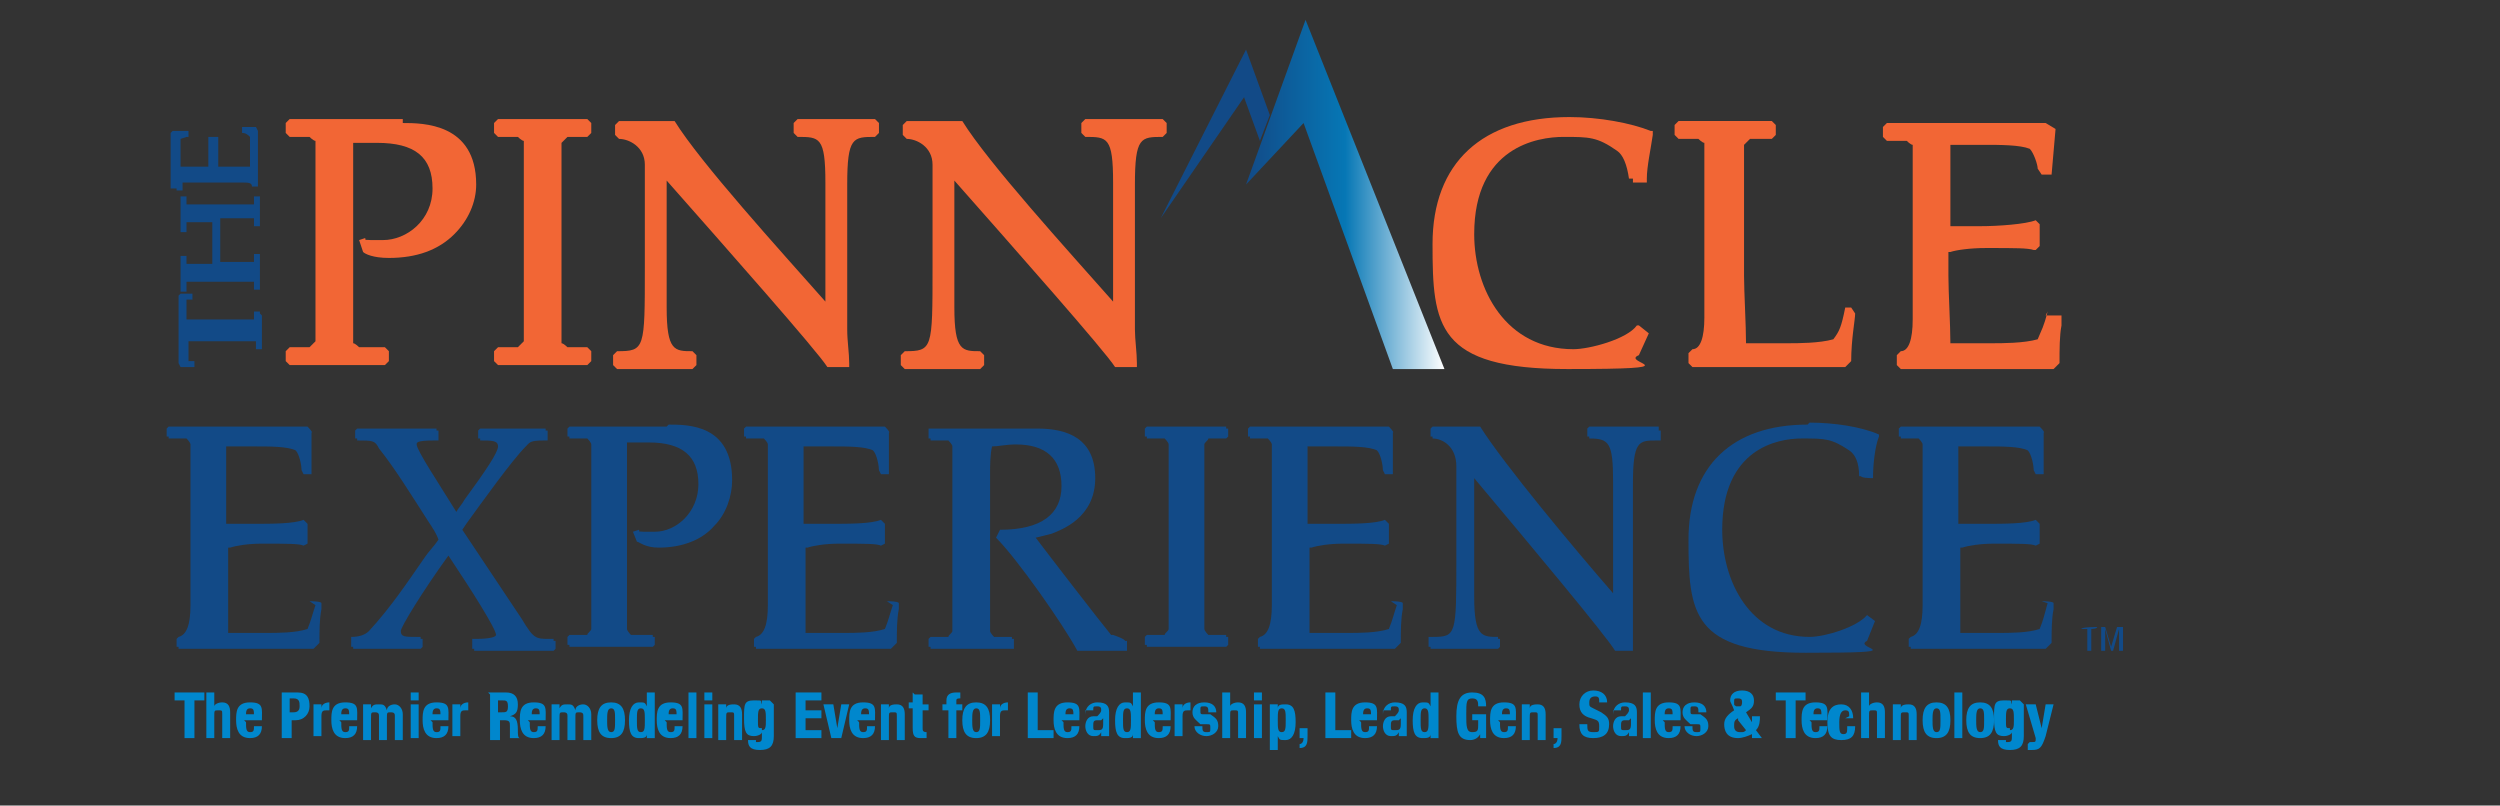 <?xml version="1.0" encoding="UTF-8"?>
<svg id="Layer_1" xmlns="http://www.w3.org/2000/svg" version="1.1" xmlns:xlink="http://www.w3.org/1999/xlink" viewBox="0 0 126 40.6">
  <rect x="0" y="0" width="126" height="40.6" fill="#333333" stroke="none"/>
  <!-- Generator: Adobe Illustrator 29.4.0, SVG Export Plug-In . SVG Version: 2.1.0 Build 152)  -->
  <defs>
    <style>
      .st0 {
        fill: #f26635;
      }

      .st1 {
        fill: #0087cd;
      }

      .st2 {
        fill: #124a87;
      }

      .st3 {
        fill: url(#linear-gradient);
      }
    </style>
    <linearGradient id="linear-gradient" x1="62.8" y1="-1660.2" x2="72.8" y2="-1660.2" gradientTransform="translate(0 1670)" gradientUnits="userSpaceOnUse">
      <stop offset="0" stop-color="#124a87"/>
      <stop offset=".5" stop-color="#0677b5"/>
      <stop offset="1" stop-color="#fff"/>
    </linearGradient>
  </defs>
  <g>
    <path class="st2" d="M13.1,15.8h0s0-.1,0-.1h-.3c0,0,0,.1,0,.1,0,0,0,0,0,0,0,0,0,.2,0,.3,0,0,0,0,0,0,0,0-.1,0-.4,0h-2.6c-.1,0-.3,0-.4,0,0-.1,0-.2,0-.3,0-.4,0-.5,0-.7h0c0,0,.2,0,.3,0h0s0,0,0,0v-.3h0c-.2,0-.3,0-.4,0s-.2,0-.2,0c0,0,0,0,0,0h0s-.1.1-.1.1h0c0,.3,0,.9,0,1.7s0,1.4,0,1.7h0s.1.2.1.2h0s0,0,0,0c.2,0,.3,0,.7,0h0s0-.3,0-.3h0c0,0,0,0,0,0-.1,0-.3,0-.3,0,0-.2,0-.3,0-.7s0-.2,0-.3c.1,0,.3,0,.4,0h2.6c.3,0,.4,0,.4,0,0,0,0,0,0,0,0,0,0,.2,0,.3,0,0,0,0,0,0h0s0,.1,0,.1h.3c0,0,0-.1,0-.1,0-.1,0-.2,0-.3,0-.2,0-.3,0-.5s0-.3,0-.5c0-.1,0-.2,0-.3h0Z"/>
    <path class="st2" d="M13.1,10h0s0-.1,0-.1h-.3c0,0,0,.1,0,.1,0,0,0,0,0,0,0,0,0,.2,0,.3,0,0,0,0,0,0,0,0-.1,0-.4,0h-2.6c-.3,0-.4,0-.4,0,0,0,0,0,0,0,0,0,0-.2,0-.3,0,0,0,0,0,0h0s0-.1,0-.1h-.3c0,0,0,.1,0,.1,0,.1,0,.2,0,.3,0,.2,0,.3,0,.5s0,.3,0,.5c0,.1,0,.2,0,.3h0s0,.1,0,.1h.3c0,0,0-.2,0-.2,0,0,0-.2,0-.3,0,0,0,0,0,0,0,0,.1,0,.4,0h.9c0,.4,0,.8,0,1.2s0,.6,0,.9h-.9c-.3,0-.4,0-.4,0,0,0,0,0,0,0,0,0,0-.2,0-.3,0,0,0,0,0,0h0s0-.1,0-.1h-.3c0,0,0,.1,0,.1,0,.1,0,.2,0,.3,0,.2,0,.3,0,.5s0,.3,0,.5c0,.1,0,.2,0,.3h0s0,.1,0,.1h.3c0,0,0-.2,0-.2,0,0,0-.2,0-.3,0,0,0,0,0,0,0,0,.1,0,.4,0h2.6c.3,0,.4,0,.4,0,0,0,0,0,0,0,0,0,0,.2,0,.3,0,0,0,0,0,0h0s0,.1,0,.1h.3c0,0,0-.1,0-.1,0-.1,0-.2,0-.3,0-.2,0-.3,0-.5s0-.3,0-.5c0-.1,0-.2,0-.3h0s0-.1,0-.1h-.3c0,0,0,.1,0,.1,0,0,0,0,0,0,0,0,0,.2,0,.3,0,0,0,0,0,0,0,0-.1,0-.4,0h-1.3c0-.4,0-.8,0-1.2s0-.7,0-1h1.3c.3,0,.4,0,.4,0,0,0,0,0,0,0,0,0,0,.2,0,.3,0,0,0,0,0,0h0s0,.1,0,.1h.3c0,0,0-.1,0-.1,0-.1,0-.2,0-.3,0-.2,0-.3,0-.5s0-.3,0-.5c0-.1,0-.2,0-.3h0Z"/>
    <path class="st2" d="M8.9,9.5h0s0,.1,0,.1h.3c0,0,0-.1,0-.1,0,0,0-.2,0-.3,0,0,0,0,0,0,0,0,.1,0,.4,0h2.6c.3,0,.5,0,.5.2h0s0,0,0,0h.3c0,0,0-.1,0-.1,0-.3,0-.6,0-1.2s0-1,0-1.5h0s-.1-.2-.1-.2h0c-.2,0-.5,0-.6,0,0,0,0,0-.1,0h0s0,.3,0,.3h0c.2,0,.3.1.4.2,0,.2,0,.6,0,.8,0,.2,0,.5,0,.7-.3,0-.9,0-1.2,0s-.2,0-.3,0c0,0,0,0-.1,0h0c0-.1,0-.4,0-.6,0-.5,0-.7,0-.8h0c0,0,0-.1,0-.1h-.5c0,0,0,.1,0,.1,0,.2,0,.6,0,.9s0,.4,0,.5c0,0-.1,0-.2,0-.2,0-.3,0-.5,0s-.5,0-.7,0c0-.1,0-.3,0-.6s0-.6,0-.8c0,0,.3-.1.3-.1h.1v-.3h-.8c0,0-.1.1-.1.1h0c0,.2,0,.4,0,.6,0,.3,0,.6,0,.9s0,.5,0,.8c0,.2,0,.3,0,.5h0Z"/>
  </g>
  <g>
    <path class="st0" d="M20.3,6c-.7,0-1.2,0-1.8,0-.5,0-1,0-1.6,0s-.9,0-1.4,0c-.3,0-.6,0-.9,0h0s-.2.2-.2.2v.5l.2.2h0c0,0,.2,0,.2,0,.3,0,.6,0,.8,0,0,0,.2.2.3.2,0,.2,0,.7,0,1.3v7.5c0,.6,0,1.1,0,1.3,0,0-.2.2-.3.3-.2,0-.6,0-.8,0,0,0-.2,0-.2,0h0s-.2.2-.2.2v.5l.2.2h0c.3,0,.6,0,.9,0,.4,0,.9,0,1.4,0s1,0,1.5,0c.3,0,.7,0,1,0h0s.2-.2.2-.2v-.5l-.2-.2h0c0,0-.2,0-.3,0-.4,0-.8,0-1,0,0,0-.2-.2-.3-.2,0-.2,0-.7,0-1.3v-6.6c0-1,0-1.8,0-2.2.4,0,.7,0,1.2,0,1.9,0,2.8.7,2.8,2.3s-1.3,2.6-2.5,2.6-.8,0-.9-.1h0s-.3.1-.3.1l.2.6h0c.1.1.5.3,1.3.3,1.4,0,2.5-.4,3.3-1.2.7-.7,1.1-1.6,1.1-2.5,0-3.1-2.7-3.1-3.7-3.1h0Z"/>
    <path class="st0" d="M29.6,6c-.3,0-.6,0-.9,0-.4,0-.9,0-1.3,0s-.9,0-1.4,0c-.3,0-.6,0-.9,0h0s-.2.2-.2.2v.5l.2.2h0c0,0,.2,0,.2,0,.3,0,.6,0,.8,0,0,0,.2.2.3.2,0,.2,0,.7,0,1.3v7.5c0,.6,0,1.1,0,1.3,0,0-.2.2-.3.3-.2,0-.6,0-.8,0,0,0-.2,0-.2,0h0s-.2.2-.2.2v.5l.2.2h0c.3,0,.6,0,.9,0,.4,0,.9,0,1.4,0s.9,0,1.3,0c.3,0,.6,0,.9,0h0s.2-.2.2-.2v-.5l-.2-.2h0c0,0-.2,0-.2,0-.3,0-.6,0-.8,0,0,0-.2-.2-.3-.2,0-.2,0-.7,0-1.3v-7.5c0-.6,0-1.1,0-1.3,0,0,.2-.2.3-.3.2,0,.6,0,.8,0,0,0,.2,0,.2,0h0s.2-.2.2-.2v-.5l-.2-.2h0s0,0,0,0Z"/>
    <path class="st0" d="M44.2,6c-.7,0-1.3,0-2,0s-1.2,0-1.8,0h-.2s-.2.2-.2.2v.5l.2.2h0c1.1,0,1.4,0,1.4,2.3v6c-2.3-2.6-6.3-7-7.6-9.1h0c0,0-.1,0-.1,0-.4,0-.8,0-1.2,0s-.9,0-1.5,0h0s-.2.2-.2.2v.5l.2.2h0c.5,0,1.3.4,1.3,1.3v5.2c0,4.1,0,4.2-1.4,4.2h0l-.2.2v.5l.2.2h0c.2,0,.4,0,.7,0,.4,0,.8,0,1.2,0s.8,0,1.1,0c.3,0,.5,0,.8,0h0s.2-.2.2-.2v-.5l-.2-.2h0c-.9,0-1.3,0-1.3-2.2v-6.4c3,3.4,7.6,8.6,8.1,9.4h0c0,0,1.1,0,1.1,0v-.2c0-.5-.1-1.1-.1-1.7v-7.3c0-2.4.3-2.4,1.4-2.4h0l.2-.2v-.5l-.2-.2h0s0,0,0,0Z"/>
    <path class="st0" d="M58.7,6c-.7,0-1.3,0-2,0s-1.2,0-1.8,0h-.2s-.2.2-.2.2v.5l.2.2h0c1.1,0,1.4,0,1.4,2.3v6c-2.3-2.6-6.3-7-7.6-9.1h0c0,0-.1,0-.1,0-.4,0-.8,0-1.2,0s-.9,0-1.5,0h0s-.2.2-.2.2v.5l.2.2h0c.5,0,1.3.4,1.3,1.3v5.2c0,4.1,0,4.2-1.4,4.2h0l-.2.2v.5l.2.2h0c.2,0,.4,0,.7,0,.4,0,.8,0,1.2,0s.8,0,1.1,0c.3,0,.5,0,.8,0h0s.2-.2.2-.2v-.5l-.2-.2h0c-.9,0-1.3,0-1.3-2.2v-6.4c3,3.4,7.6,8.6,8.1,9.4h0c0,0,1.1,0,1.1,0v-.2c0-.5-.1-1.2-.1-1.7v-7.3c0-2.4.3-2.4,1.4-2.4h0l.2-.2v-.5l-.2-.2h0s0,0,0,0Z"/>
    <path class="st0" d="M79.1,5.9c-4.4,0-6.9,2.3-6.9,6.4s.2,6.3,6.8,6.3,2.6-.3,3.6-.7h0s.5-1.1.5-1.1l-.5-.4h-.1c-.5.7-2.4,1.2-3.2,1.2-3.4,0-5-3-5-5.8,0-4.4,3.2-4.9,4.5-4.9s1.7,0,2.7.7c.3.2.5.7.6,1.4h0s.2,0,.2,0v.2h.7v-.2c0-.6.2-1.5.3-2.2v-.2s-.1,0-.1,0c-1-.4-2.6-.7-4.1-.7h0Z"/>
    <path class="st0" d="M93,15.5h0c-.2,1-.3,1.2-.6,1.6-.7.2-1.8.2-2.3.2s-1.6,0-2.1,0c0-.9-.1-2.6-.1-3.4v-5.3c0-.6,0-1.1,0-1.3,0,0,.2-.2.3-.3.2,0,.6,0,.9,0,0,0,.2,0,.2,0h0s.2-.2.2-.2v-.5l-.2-.2h0c-.4,0-.7,0-1.1,0-.4,0-.9,0-1.3,0s-.9,0-1.4,0c-.3,0-.6,0-.9,0h0s-.2.2-.2.2v.5l.2.2h0c0,0,.2,0,.2,0,.3,0,.6,0,.8,0,0,0,.2.2.3.2,0,.2,0,.7,0,1.3v.2s0,7.3,0,7.3c0,1-.2,1.6-.6,1.6h0s-.2.2-.2.2v.5l.2.2h0c.8,0,1.9,0,3.4,0s3.1,0,4.3,0h0s.3-.3.3-.3h0c0-1.1.2-2.1.2-2.4h0c0,0-.2-.3-.2-.3h-.6,0Z"/>
    <path class="st0" d="M103.2,15.7h0c-.2.8-.3.9-.5,1.4-.7.2-1.8.2-2.3.2s-1.6,0-2.1,0c0-.9-.1-2.6-.1-3.4s0-.6,0-.9c0-.1,0-.2,0-.3h.1c.3-.1,1-.2,1.8-.2,1.5,0,2.1,0,2.4.1h.1s.2-.2.2-.2v-1.1l-.2-.2h0c-.5.2-1.9.3-2.8.3s-1.2,0-1.5,0c0-.2,0-.3,0-.5,0-.5,0-.9,0-1.4s0-1.6,0-2.2c.4,0,.9,0,1.7,0s1.8,0,2.3.2c.2.2.4.8.4,1h0c0,0,.2.3.2.3h.5l.2-2.3-.5-.3h0c-.6,0-1.2,0-1.8,0-.9,0-1.7,0-2.6,0s-1.5,0-2.2,0c-.5,0-.9,0-1.4,0h0s-.2.2-.2.2v.5l.2.2h0c0,0,.1,0,.2,0,.3,0,.6,0,.8,0,0,0,.2.2.3.2,0,.2,0,.7,0,1.3v7.5c0,1-.2,1.6-.6,1.6h0s-.2.2-.2.2v.5l.2.2h0c.8,0,1.9,0,3.4,0s3.1,0,4.3,0h0s.3-.3.3-.3h0c0-.7,0-1.4.1-1.9,0-.1,0-.2,0-.3v-.2s-.8,0-.8,0h0Z"/>
  </g>
  <g>
    <path class="st2" d="M15.9,30.5c-.2.6-.2.7-.4,1.2-.6.2-1.5.2-2.1.2s-1.5,0-1.9,0c0-.9,0-2.5,0-3.2s0-.5,0-.8c0-.1,0-.2,0-.3h.1c.3-.1.9-.2,1.6-.2,1.3,0,1.9,0,2.1.1h0s.2-.1.2-.1v-1l-.2-.2h0c-.5.2-1.6.2-2.5.2s-1.1,0-1.4,0c0-.2,0-.3,0-.5,0-.4,0-.9,0-1.3s0-1.5,0-2.1c.3,0,.8,0,1.5,0s1.6,0,2,.2c.2.2.3.8.3,1h0c0,0,.1.2.1.2h.4v-2.1c.1,0-.2-.3-.2-.3h0c-.5,0-1,0-1.5,0-.8,0-1.5,0-2.3,0s-1.3,0-2,0c-.4,0-.8,0-1.2,0h0s-.1.1-.1.1v.4h.1c0,.1,0,.1,0,.1,0,0,.1,0,.2,0,.2,0,.5,0,.7,0,0,0,.2.2.2.3,0,.2,0,.6,0,1.1h0v7c0,1-.2,1.5-.6,1.6h0s-.1.1-.1.1v.4h.1c0,.1,0,.1,0,.1.7,0,1.7,0,3,0s2.6,0,3.8,0h0s.3-.3.3-.3h0c0-.6,0-1.2.1-1.7,0-.1,0-.2,0-.3h0c0-.1-.6-.1-.6-.1h0c0,0,0,0,0,0Z"/>
    <path class="st2" d="M27.7,32.2c-.7,0-.8,0-1.4-1l-3-4.5.2-.3c.8-1.1,2.3-3.2,3-3.9h0c.2-.2.2-.3.9-.3h.2v-.5h-.1c0-.1,0-.1,0-.1-.2,0-.3,0-.5,0-.3,0-.6,0-.9,0s-.7,0-1.1,0c-.3,0-.6,0-.8,0h0s-.1.1-.1.1v.4h.1c0,.1,0,.1,0,.1.6,0,.9,0,.9.3s-.6,1.2-1.7,2.7c-.1.2-.3.4-.4.6h0c-.8-1.3-2-3.1-2-3.4,0-.1,0-.2.9-.2h.2v-.5h-.1c0-.1,0-.1,0-.1-.3,0-.5,0-.8,0-.4,0-.8,0-1.1,0s-.8,0-1.3,0c-.3,0-.5,0-.8,0h0s-.1.1-.1.1v.4h.1c0,.1,0,.1,0,.1.8,0,.9,0,1.1.4.8,1,1.6,2.3,2.5,3.7.2.3.4.6.5.9-.2.3-.5.6-.7.9-.9,1.3-1.7,2.5-2.8,3.7-.2.2-.5.3-.9.3h0s0,0,0,0h0v.5h.1c0,.1,0,.1,0,.1.2,0,.5,0,.7,0,.3,0,.7,0,1,0,.5,0,1.1,0,1.7,0h0s.1-.1.1-.1v-.4h-.1c0-.1,0-.1,0-.1,0,0-.1,0-.2,0-.6,0-.8,0-.8-.3,0-.2,1.1-2,2.4-3.8,1.2,1.8,2.4,3.7,2.4,4,0,.1-.3.2-1,.2h-.2v.5h.1c0,.1,0,.1,0,.1.7,0,1.4,0,2.2,0s1.3,0,1.8,0h0s.1-.1.1-.1v-.4h-.1c0-.1,0-.1,0-.1h0Z"/>
    <path class="st2" d="M33.6,21.5c-.6,0-1.1,0-1.5,0-.5,0-.9,0-1.4,0s-.8,0-1.2,0c-.3,0-.5,0-.8,0h0s-.1.1-.1.1v.4h.1c0,.1,0,.1,0,.1,0,0,.1,0,.2,0,.2,0,.6,0,.7,0,0,0,.2.2.2.3,0,.2,0,.6,0,1.2v6.9c0,.6,0,1,0,1.2,0,.1-.2.2-.2.3-.2,0-.5,0-.7,0,0,0-.2,0-.2,0h0s-.1.1-.1.1v.4h.1c0,.1,0,.1,0,.1.3,0,.5,0,.8,0,.4,0,.8,0,1.2,0s.9,0,1.4,0c.3,0,.6,0,.8,0h0s.1-.1.1-.1v-.4h-.1c0-.1,0-.1,0-.1,0,0-.2,0-.2,0-.3,0-.7,0-.9,0,0,0-.2-.2-.2-.3,0-.2,0-.6,0-1.2v-6.1c0-.9,0-1.8,0-2.1.3,0,.6,0,1.1,0,1.7,0,2.5.7,2.5,2.1s-1.1,2.4-2.2,2.4-.7,0-.8-.1h0s-.3.1-.3.1l.2.5h0c.1,0,.4.3,1.1.3,1.2,0,2.2-.4,2.8-1.1.6-.6.9-1.5.9-2.3,0-2.8-2.2-2.8-3.2-2.8h0Z"/>
    <path class="st2" d="M45,30.5c-.2.6-.2.7-.4,1.2-.6.2-1.5.2-2.1.2s-1.5,0-1.9,0c0-.9,0-2.5,0-3.2s0-.5,0-.8c0-.1,0-.2,0-.3h.1c.3-.1.9-.2,1.6-.2,1.3,0,1.9,0,2.1.1h0s.2-.1.2-.1v-1l-.2-.2h0c-.5.2-1.6.2-2.5.2s-1.1,0-1.4,0c0-.2,0-.3,0-.5,0-.4,0-.9,0-1.3s0-1.5,0-2.1c.3,0,.8,0,1.5,0s1.6,0,2,.2c.2.2.3.8.3,1h0c0,0,.1.2.1.2h.4v-2.1c.1,0-.2-.3-.2-.3h0c-.5,0-1,0-1.5,0-.8,0-1.5,0-2.3,0s-1.3,0-2,0c-.4,0-.8,0-1.2,0h0s-.1.1-.1.1v.4h.1c0,.1,0,.1,0,.1,0,0,.1,0,.2,0,.2,0,.5,0,.7,0,0,0,.2.2.2.3,0,.2,0,.6,0,1.1h0v7c0,1-.2,1.5-.6,1.6h0s-.1.1-.1.1v.4h.1c0,.1,0,.1,0,.1.7,0,1.7,0,3,0s2.6,0,3.8,0h0s.3-.3.3-.3h0c0-.6,0-1.2.1-1.7,0-.1,0-.2,0-.3h0c0-.1-.6-.1-.6-.1h0q0,0,0,0Z"/>
    <path class="st2" d="M56,32c-.5-.6-3.2-4.1-3.8-4.9l.8-.2c.5-.2,2.2-.8,2.2-2.8s-1.4-2.5-2.9-2.5-.7,0-1.1,0c-.5,0-1,0-1.5,0-1.2,0-2,0-2.4,0-.1,0-.2,0-.3,0h-.2v.5h.1c0,.1,0,.1,0,.1,0,0,.1,0,.2,0,.2,0,.6,0,.7,0,0,0,.2.2.2.3,0,.2,0,.6,0,1.1v7c0,.6,0,1,0,1.2,0,.1-.2.2-.2.3-.2,0-.5,0-.7,0,0,0-.2,0-.2,0h0s-.1.1-.1.1v.4h.1c0,.1,0,.1,0,.1,0,0,.2,0,.4,0,.4,0,1,0,1.6,0s1.2,0,1.6,0c.2,0,.3,0,.4,0h.2v-.5h-.1c0-.1,0-.1,0-.1,0,0-.1,0-.2,0-.2,0-.6,0-.7,0,0,0-.2-.2-.2-.3,0-.2,0-.6,0-1.2v-6.7c0-.4,0-1,.1-1.4.3,0,.7-.1,1.2-.1,1.5,0,2.3.7,2.3,2.1s-1,2.2-3.1,2.2h0l-.2.4h0c1.1,1.1,3.4,4.4,4.1,5.7h0c0,0,0,0,0,0,.3,0,.8,0,1.2,0s.6,0,.8,0c.1,0,.2,0,.3,0h.2v-.5h-.1c0-.1-.6-.3-.6-.3h0Z"/>
    <path class="st2" d="M61.8,21.5c-.3,0-.5,0-.8,0-.4,0-.8,0-1.2,0s-.8,0-1.2,0c-.3,0-.5,0-.8,0h0s-.1.1-.1.1v.4h.1c0,.1,0,.1,0,.1,0,0,.1,0,.2,0,.2,0,.6,0,.7,0,0,0,.2.2.2.3,0,.2,0,.6,0,1.2v6.9c0,.6,0,1,0,1.2,0,.1-.2.2-.2.3-.2,0-.5,0-.7,0,0,0-.2,0-.2,0h0s-.1.1-.1.1v.4h.1c0,.1,0,.1,0,.1.3,0,.5,0,.8,0,.4,0,.8,0,1.2,0s.8,0,1.2,0c.3,0,.5,0,.8,0h0s.1-.1.1-.1v-.4h-.1c0-.1,0-.1,0-.1,0,0-.1,0-.2,0-.2,0-.6,0-.7,0,0,0-.2-.2-.2-.3,0-.2,0-.6,0-1.2v-6.9c0-.6,0-1,0-1.2,0-.1.2-.2.2-.3.2,0,.5,0,.7,0,0,0,.2,0,.2,0h0s.1-.1.1-.1v-.4h-.1c0-.1,0-.1,0-.1h0Z"/>
    <path class="st2" d="M70.4,30.5c-.2.6-.2.7-.4,1.2-.6.2-1.5.2-2.1.2s-1.5,0-1.9,0c0-.9,0-2.5,0-3.2s0-.5,0-.8c0-.1,0-.2,0-.3h.1c.3-.1.9-.2,1.6-.2,1.3,0,1.9,0,2.1.1h0s.2-.1.2-.1v-1l-.2-.2h0c-.5.2-1.6.2-2.5.2s-1.1,0-1.4,0c0-.2,0-.3,0-.5,0-.4,0-.9,0-1.3s0-1.5,0-2.1c.3,0,.8,0,1.5,0s1.6,0,2,.2c.2.2.3.8.3,1h0c0,0,.1.2.1.2h.4v-2.1c.1,0-.2-.3-.2-.3h0c-.5,0-1,0-1.5,0-.8,0-1.5,0-2.3,0s-1.3,0-2,0c-.4,0-.8,0-1.2,0h0s-.1.1-.1.1v.4h.1c0,.1,0,.1,0,.1,0,0,.1,0,.2,0,.2,0,.5,0,.7,0,0,0,.2.2.2.3,0,.2,0,.6,0,1.1h0v7c0,1-.2,1.5-.6,1.6h0s-.1.1-.1.1v.4h.1c0,.1,0,.1,0,.1.7,0,1.7,0,3,0s2.6,0,3.8,0h0s.3-.3.3-.3h0c0-.6,0-1.2.1-1.7,0-.1,0-.2,0-.3h0c0-.1-.6-.1-.6-.1h0q0,0,0,0Z"/>
    <path class="st2" d="M83.6,21.5c-.6,0-1.2,0-1.7,0s-1,0-1.6,0h-.2s-.1.1-.1.1v.4h.1c0,.1,0,.1,0,.1,1,0,1.2.2,1.2,2.2v5.6c-2-2.3-5.5-6.5-6.7-8.4h0c0,0,0,0,0,0-.3,0-.7,0-1.1,0s-.8,0-1.3,0h0s-.1.1-.1.1v.4h.1c0,.1,0,.1,0,.1.5,0,1.2.4,1.2,1.4v4.7c0,3.8,0,3.9-1.2,3.9h-.2v.5h.1c0,.1,0,.1,0,.1.2,0,.4,0,.6,0,.4,0,.7,0,1.1,0s.7,0,1,0c.2,0,.4,0,.7,0h0s.1-.1.1-.1v-.4h-.1c0-.1,0-.1,0-.1-.8,0-1.2,0-1.2-2v-6c2.6,3.1,6.7,8,7.1,8.7h0c0,0,.9,0,.9,0h0c0-.6,0-1.2,0-1.7v-6.7c0-2.2.3-2.2,1.2-2.2h.2v-.5h-.1c0-.1,0-.1,0-.1h0Z"/>
    <path class="st2" d="M91.1,21.4c-3.8,0-6,2.1-6,5.8s.2,5.7,5.9,5.7,2.3-.2,3.1-.6h0s.4-1,.4-1l-.4-.3h0c-.5.6-2.1,1.1-2.9,1.1-3,0-4.4-2.8-4.4-5.4,0-4.1,2.8-4.6,4-4.6s1.5,0,2.4.6c.3.2.5.6.5,1.3h0s.1,0,.1,0h0c0,.1.6.1.6.1h0c0-.7.1-1.6.3-2.1h0c0,0,0-.1,0-.1-.9-.4-2.3-.6-3.5-.6h0Z"/>
    <path class="st2" d="M103.2,30.4h0c-.2.7-.2.8-.4,1.3-.6.2-1.5.2-2.1.2s-1.5,0-1.9,0c0-.9,0-2.5,0-3.2s0-.5,0-.8c0-.1,0-.2,0-.3h.1c.3-.1.9-.2,1.6-.2,1.3,0,1.9,0,2.1.1h0s.2-.1.2-.1v-1l-.2-.2h0c-.5.2-1.6.2-2.5.2s-1.1,0-1.4,0c0-.2,0-.3,0-.5,0-.4,0-.9,0-1.3s0-1.5,0-2.1c.3,0,.8,0,1.5,0s1.6,0,2,.2c.2.2.3.8.3,1h0c0,0,.1.2.1.2h.4v-2.1c.1,0-.2-.3-.2-.3h0c-.5,0-1,0-1.5,0-.8,0-1.5,0-2.3,0s-1.3,0-2,0c-.4,0-.8,0-1.2,0h0s-.1.1-.1.1v.4h.1c0,.1,0,.1,0,.1,0,0,.1,0,.2,0,.2,0,.5,0,.7,0,0,0,.2.2.2.3,0,.2,0,.6,0,1.1h0v7c0,1-.2,1.5-.6,1.6h0s-.1.1-.1.1v.4h.1c0,.1,0,.1,0,.1.7,0,1.7,0,3,0s2.6,0,3.8,0h0s.3-.3.3-.3h0c0-.6,0-1.2.1-1.7,0-.1,0-.2,0-.3h0c0-.1-.6-.1-.6-.1h0Z"/>
  </g>
  <polygon class="st3" points="70.2 18.6 72.8 18.6 65.8 1 62.8 9.3 65.7 6.2 70.2 18.6"/>
  <polygon class="st2" points="64 5.8 62.8 2.5 58.5 11 62.7 4.9 63.5 7.1 64 5.8"/>
  <g>
    <path class="st1" d="M10.3,34.9v.4h-.5v1.9h-.5v-1.9h-.5v-.4h1.5Z"/>
    <path class="st1" d="M10.4,34.9h.4v.7h0c0-.1.2-.2.4-.2.3,0,.4.2.4.5v1.3h-.4v-1.2c0-.2,0-.2-.2-.2s-.2,0-.2.3v1.1h-.4v-2.3h0Z"/>
    <path class="st1" d="M12.4,36.4h0c0,.3,0,.5.2.5s.2-.1.2-.3h.4c0,.4-.2.6-.6.6-.6,0-.7-.5-.7-.9s0-.9.7-.9.6.3.6.9h0c0,0-.9,0-.9,0h0ZM12.8,36.1c0-.3,0-.4-.2-.4s-.2.2-.2.3h0c0,0,.5,0,.5,0h0Z"/>
    <path class="st1" d="M14.2,34.9h.8c.5,0,.6.3.6.7s-.3.7-.7.7h-.2v.9h-.5v-2.3h0ZM14.6,35.9h.2c.2,0,.3-.1.3-.3s0-.4-.3-.4h-.2v.7Z"/>
    <path class="st1" d="M15.8,35.5h.4v.2h0c0-.2.2-.3.4-.3s0,0,0,0v.4s0,0-.1,0c-.2,0-.3,0-.3.3v1h-.4v-1.7h0Z"/>
    <path class="st1" d="M17.2,36.4h0c0,.3,0,.5.2.5s.2-.1.2-.3h.4c0,.4-.2.6-.6.6-.6,0-.7-.5-.7-.9s0-.9.7-.9.6.3.6.9h0c0,0-.9,0-.9,0h0ZM17.6,36.1c0-.3,0-.4-.2-.4s-.2.2-.2.3h0c0,0,.5,0,.5,0h0Z"/>
    <path class="st1" d="M18.3,35.5h.4v.2h0c.1-.2.2-.2.4-.2s.3,0,.4.3h0c0-.2.2-.3.4-.3s.4.2.4.5v1.3h-.4v-1.2c0-.1,0-.2-.2-.2s-.2,0-.2.3v1.1h-.4v-1.2c0-.1,0-.2-.2-.2s-.2,0-.2.3v1.1h-.4v-1.7h0Z"/>
    <path class="st1" d="M20.7,34.9h.4v.4h-.4v-.4ZM20.7,35.5h.4v1.7h-.4v-1.7Z"/>
    <path class="st1" d="M21.8,36.4h0c0,.3,0,.5.2.5s.2-.1.2-.3h.4c0,.4-.2.6-.6.6-.6,0-.7-.5-.7-.9s0-.9.7-.9.6.3.6.9h0c0,0-.9,0-.9,0h0ZM22.2,36.1c0-.3,0-.4-.2-.4s-.2.2-.2.3h0c0,0,.5,0,.5,0h0Z"/>
    <path class="st1" d="M22.8,35.5h.4v.2h0c0-.2.2-.3.4-.3s0,0,0,0v.4s0,0-.1,0c-.2,0-.3,0-.3.3v1h-.4v-1.7h0Z"/>
    <path class="st1" d="M24.6,34.9h.9c.4,0,.6.2.6.6s-.1.5-.4.6h0c.3,0,.4.2.4.7,0,.2,0,.4.1.4h0s-.5,0-.5,0c0,0,0-.2,0-.2v-.4c0-.2,0-.3-.3-.3h-.2v1h-.5v-2.3h0ZM25.1,35.9h.2c.2,0,.3,0,.3-.3s-.1-.3-.3-.3h-.2v.7h0Z"/>
    <path class="st1" d="M26.7,36.4h0c0,.3,0,.5.2.5s.2-.1.2-.3h.4c0,.4-.2.6-.6.6-.6,0-.7-.5-.7-.9s0-.9.7-.9.6.3.6.9h0c0,0-.9,0-.9,0h0ZM27.2,36.1c0-.3,0-.4-.2-.4s-.2.2-.2.3h0c0,0,.5,0,.5,0h0Z"/>
    <path class="st1" d="M27.8,35.5h.4v.2h0c.1-.2.2-.2.4-.2s.3,0,.4.3h0c0-.2.2-.3.4-.3s.4.2.4.5v1.3h-.4v-1.2c0-.1,0-.2-.2-.2s-.2,0-.2.3v1.1h-.4v-1.2c0-.1,0-.2-.2-.2s-.2,0-.2.3v1.1h-.4v-1.7h0Z"/>
    <path class="st1" d="M30.8,35.4c.5,0,.7.3.7.9s-.2.9-.7.9c-.5,0-.7-.3-.7-.9s.2-.9.7-.9h0ZM30.8,36.9c.2,0,.2-.2.2-.6s0-.6-.2-.6-.2.3-.2.6,0,.6.2.6Z"/>
    <path class="st1" d="M32.6,37h0c0,.2-.2.2-.4.2-.4,0-.5-.3-.5-.9s.2-.9.5-.9.3,0,.4.2h0v-.7h.4v2.3h-.4v-.2h0ZM32.3,36.9c.2,0,.2-.2.2-.6s0-.6-.2-.6-.2.2-.2.6,0,.6.2.6Z"/>
    <path class="st1" d="M33.6,36.4h0c0,.3,0,.5.2.5s.2-.1.2-.3h.4c0,.4-.2.6-.6.6-.6,0-.7-.5-.7-.9s0-.9.7-.9.6.3.6.9h0c0,0-.9,0-.9,0h0ZM34.1,36.1c0-.3,0-.4-.2-.4s-.2.2-.2.3h0c0,0,.5,0,.5,0h0Z"/>
    <path class="st1" d="M34.7,34.9h.4v2.3h-.4v-2.3Z"/>
    <path class="st1" d="M35.5,34.9h.4v.4h-.4v-.4ZM35.5,35.5h.4v1.7h-.4v-1.7Z"/>
    <path class="st1" d="M36.2,35.5h.4v.2h0c0-.2.3-.2.4-.2.3,0,.4.2.4.5v1.3h-.4v-1.2c0-.2,0-.2-.2-.2s-.2,0-.2.3v1.1h-.4v-1.7h0Z"/>
    <path class="st1" d="M39,35.5v1.6c0,.5-.2.7-.7.7s-.6-.2-.6-.5h.4c0,0,0,.1,0,.1,0,0,0,0,.1,0,.2,0,.2-.1.2-.3v-.2h0c0,.1-.2.2-.4.2-.4,0-.5-.2-.5-.9s0-.9.5-.9.3,0,.4.2h0v-.2h.4,0ZM38.4,36.8c.2,0,.2-.2.2-.5,0-.4,0-.6-.2-.6s-.2.2-.2.6,0,.4.2.4h0Z"/>
    <path class="st1" d="M41.4,34.9v.4h-.8v.5h.8v.4h-.8v.6h.8v.4h-1.3v-2.3h1.3Z"/>
    <path class="st1" d="M42.4,35.5h.4l-.4,1.7h-.5l-.4-1.7h.5l.2,1.2h0l.2-1.2Z"/>
    <path class="st1" d="M43.3,36.4h0c0,.3,0,.5.2.5s.2-.1.2-.3h.4c0,.4-.2.6-.6.6-.6,0-.7-.5-.7-.9s0-.9.7-.9.6.3.6.9h0c0,0-.9,0-.9,0h0ZM43.8,36.1c0-.3,0-.4-.2-.4s-.2.2-.2.3h0c0,0,.5,0,.5,0h0Z"/>
    <path class="st1" d="M44.4,35.5h.4v.2h0c0-.2.3-.2.4-.2.3,0,.4.2.4.5v1.3h-.4v-1.2c0-.2,0-.2-.2-.2s-.2,0-.2.3v1.1h-.4v-1.7h0Z"/>
    <path class="st1" d="M46.1,35h.4v.5h.3v.3h-.3v.9c0,.1,0,.2.2.2s0,0,0,0v.3c0,0-.2,0-.3,0-.3,0-.4-.1-.4-.5v-1h-.2v-.3h.2v-.5Z"/>
    <path class="st1" d="M47.7,35.8h-.2v-.3h.2v-.2c0-.3.2-.4.5-.4s.2,0,.2,0v.3s0,0,0,0c-.1,0-.2,0-.2.1v.2h.3v.3h-.3v1.4h-.4v-1.4h0Z"/>
    <path class="st1" d="M49.2,35.4c.5,0,.7.3.7.9s-.2.9-.7.9c-.5,0-.7-.3-.7-.9s.2-.9.7-.9h0ZM49.2,36.9c.2,0,.2-.2.2-.6s0-.6-.2-.6-.2.3-.2.6,0,.6.2.6Z"/>
    <path class="st1" d="M50,35.5h.4v.2h0c0-.2.2-.3.4-.3s0,0,0,0v.4s0,0-.1,0c-.2,0-.3,0-.3.3v1h-.4v-1.7h0Z"/>
    <path class="st1" d="M51.8,37.2v-2.3h.5v1.9h.8v.4h-1.3,0Z"/>
    <path class="st1" d="M53.6,36.4h0c0,.3,0,.5.2.5s.2-.1.2-.3h.4c0,.4-.2.6-.6.6-.6,0-.7-.5-.7-.9s0-.9.7-.9.6.3.6.9h0c0,0-.9,0-.9,0h0ZM54.1,36.1c0-.3,0-.4-.2-.4s-.2.2-.2.3h0c0,0,.5,0,.5,0h0Z"/>
    <path class="st1" d="M54.7,36h0c0-.4.3-.6.6-.6.5,0,.6.2.6.5v.9c0,.2,0,.2,0,.3h-.4c0,0,0-.1,0-.2h0c-.1.2-.2.2-.4.2-.3,0-.4-.3-.4-.5s.1-.5.4-.5h.2c.1-.1.2-.2.2-.3s0-.2-.2-.2-.2,0-.2.2h0s-.4,0-.4,0h0ZM55.5,36.3c0,0-.1,0-.2,0-.2,0-.2.1-.2.3s0,.2.2.2.3,0,.3-.3v-.3h0Z"/>
    <path class="st1" d="M57.1,37h0c0,.2-.2.2-.4.2-.4,0-.5-.3-.5-.9s.2-.9.5-.9.3,0,.4.2h0v-.7h.4v2.3h-.4v-.2h0ZM56.8,36.9c.2,0,.2-.2.2-.6s0-.6-.2-.6-.2.2-.2.6,0,.6.2.6Z"/>
    <path class="st1" d="M58.2,36.4h0c0,.3,0,.5.2.5s.2-.1.2-.3h.4c0,.4-.2.6-.6.6-.6,0-.7-.5-.7-.9s0-.9.7-.9.6.3.6.9h0c0,0-.9,0-.9,0h0ZM58.6,36.1c0-.3,0-.4-.2-.4s-.2.2-.2.3h0c0,0,.5,0,.5,0h0Z"/>
    <path class="st1" d="M59.2,35.5h.4v.2h0c0-.2.2-.3.4-.3s0,0,0,0v.4s0,0-.1,0c-.2,0-.3,0-.3.3v1h-.4v-1.7h0Z"/>
    <path class="st1" d="M60.6,36.6h0c0,.2,0,.3.2.3s.2,0,.2-.2,0-.2-.2-.2h-.3c-.2-.2-.4-.3-.4-.6s.2-.5.6-.5.6.2.6.5h0c0,0-.4,0-.4,0,0-.2,0-.3-.2-.3s-.2,0-.2.2,0,.2.2.2h.3c.3.2.4.3.4.6s-.3.5-.6.5-.6-.2-.6-.5h0c0,0,.4,0,.4,0h0Z"/>
    <path class="st1" d="M61.6,34.9h.4v.7h0c0-.1.2-.2.4-.2.3,0,.4.2.4.5v1.3h-.4v-1.2c0-.2,0-.2-.2-.2s-.2,0-.2.3v1.1h-.4v-2.3h0Z"/>
    <path class="st1" d="M63.2,34.9h.4v.4h-.4v-.4ZM63.2,35.5h.4v1.7h-.4v-1.7Z"/>
    <path class="st1" d="M64,35.5h.4v.2h0c0-.2.2-.2.4-.2.4,0,.5.3.5.9s-.2.9-.5.9-.3,0-.4-.2h0v.7h-.4v-2.3h0ZM64.6,36.9c.2,0,.2-.2.2-.6s0-.6-.2-.6-.2.2-.2.6,0,.6.2.6Z"/>
    <path class="st1" d="M65.9,36.7v.4c0,.3,0,.6-.4.6v-.2c.1,0,.2-.1.2-.3h0c0,0-.2,0-.2,0v-.5h.4Z"/>
    <path class="st1" d="M66.8,37.2v-2.3h.5v1.9h.8v.4h-1.3,0Z"/>
    <path class="st1" d="M68.6,36.4h0c0,.3,0,.5.2.5s.2-.1.2-.3h.4c0,.4-.2.6-.6.6-.6,0-.7-.5-.7-.9s0-.9.7-.9.6.3.6.9h0c0,0-.9,0-.9,0h0ZM69.1,36.1c0-.3,0-.4-.2-.4s-.2.2-.2.3h0c0,0,.5,0,.5,0h0Z"/>
    <path class="st1" d="M69.7,36h0c0-.4.3-.6.6-.6.5,0,.6.2.6.5v.9c0,.2,0,.2,0,.3h-.4c0,0,0-.1,0-.2h0c-.1.2-.2.2-.4.2-.3,0-.4-.3-.4-.5s.1-.5.4-.5h.2c.1-.1.2-.2.2-.3s0-.2-.2-.2-.2,0-.2.2h0s-.4,0-.4,0h0ZM70.5,36.3c0,0-.1,0-.2,0-.2,0-.2.1-.2.3s0,.2.2.2.3,0,.3-.3v-.3h0Z"/>
    <path class="st1" d="M72.1,37h0c0,.2-.2.2-.4.2-.4,0-.5-.3-.5-.9s.2-.9.5-.9.3,0,.4.2h0v-.7h.4v2.3h-.4v-.2h0ZM71.8,36.9c.2,0,.2-.2.2-.6s0-.6-.2-.6-.2.2-.2.6,0,.6.2.6Z"/>
    <path class="st1" d="M74.5,35.6c0-.2,0-.4-.3-.4s-.3.2-.3.8,0,.9.3.9.3-.1.3-.4v-.2h-.3v-.3h.7v1.2h-.3v-.2h0c-.1.2-.3.3-.5.3-.6,0-.7-.4-.7-1.2s.2-1.2.8-1.2.7.3.7.7h-.4Z"/>
    <path class="st1" d="M75.6,36.4h0c0,.3,0,.5.2.5s.2-.1.2-.3h.4c0,.4-.2.6-.6.6-.6,0-.7-.5-.7-.9s0-.9.7-.9.6.3.6.9h0c0,0-.9,0-.9,0h0ZM76.1,36.1c0-.3,0-.4-.2-.4s-.2.2-.2.3h0c0,0,.5,0,.5,0h0Z"/>
    <path class="st1" d="M76.7,35.5h.4v.2h0c0-.2.3-.2.4-.2.3,0,.4.2.4.5v1.3h-.4v-1.2c0-.2,0-.2-.2-.2s-.2,0-.2.3v1.1h-.4v-1.7h0Z"/>
    <path class="st1" d="M78.7,36.7v.4c0,.3,0,.6-.4.6v-.2c.1,0,.2-.1.2-.3h0c0,0-.2,0-.2,0v-.5h.4Z"/>
    <path class="st1" d="M80,36.5h0c0,.3,0,.4.3.4s.3,0,.3-.3-.1-.3-.4-.4c-.4-.1-.6-.3-.6-.7s.3-.7.7-.7.7.2.7.6h0c0,0-.4,0-.4,0,0-.2,0-.3-.2-.3s-.3.1-.3.3,0,.2.2.3l.4.2c.3.2.4.3.4.6,0,.5-.3.7-.8.7s-.7-.2-.7-.7h0c0,0,.5,0,.5,0h0Z"/>
    <path class="st1" d="M81.3,36h0c0-.4.3-.6.6-.6.5,0,.6.2.6.5v.9c0,.2,0,.2,0,.3h-.4c0,0,0-.1,0-.2h0c-.1.2-.2.2-.4.2-.3,0-.4-.3-.4-.5s.1-.5.4-.5h.2c.1-.1.2-.2.2-.3s0-.2-.2-.2-.2,0-.2.2h0s-.4,0-.4,0h0ZM82.1,36.3c0,0-.1,0-.2,0-.2,0-.2.1-.2.3s0,.2.2.2.3,0,.3-.3v-.3h0Z"/>
    <path class="st1" d="M82.8,34.9h.4v2.3h-.4v-2.3Z"/>
    <path class="st1" d="M83.9,36.4h0c0,.3,0,.5.2.5s.2-.1.2-.3h.4c0,.4-.2.6-.6.6-.6,0-.7-.5-.7-.9s0-.9.7-.9.6.3.6.9h0c0,0-.9,0-.9,0h0ZM84.3,36.1c0-.3,0-.4-.2-.4s-.2.2-.2.3h0c0,0,.5,0,.5,0h0Z"/>
    <path class="st1" d="M85.3,36.6h0c0,.2,0,.3.2.3s.2,0,.2-.2,0-.2-.2-.2h-.3c-.2-.2-.4-.3-.4-.6s.2-.5.6-.5.6.2.6.5h0c0,0-.4,0-.4,0,0-.2,0-.3-.2-.3s-.2,0-.2.2,0,.2.2.2h.3c.3.2.4.3.4.6s-.3.5-.6.5-.6-.2-.6-.5h0c0,0,.4,0,.4,0h0Z"/>
    <path class="st1" d="M88.3,36.4c0,0,0-.3,0-.3h.4c0,.2,0,.5-.2.7l.3.4h-.5v-.2c-.2.1-.5.2-.7.2-.6,0-.7-.4-.7-.7s.2-.5.5-.7h0c-.1-.3-.2-.4-.2-.5,0-.3.2-.5.6-.5s.6.2.6.5-.1.4-.4.6l.3.5h0ZM87.6,36.2c-.2.1-.2.2-.2.4s.1.3.3.3.2,0,.3-.1l-.4-.5h0ZM87.7,35.6h0c0,0,0,0,0,0,.1,0,.1-.2.1-.2,0-.1,0-.2-.2-.2s-.2,0-.2.2,0,.1.1.2h0Z"/>
    <path class="st1" d="M91,34.9v.4h-.5v1.9h-.5v-1.9h-.5v-.4h1.5Z"/>
    <path class="st1" d="M91.3,36.4h0c0,.3,0,.5.2.5s.2-.1.2-.3h.4c0,.4-.2.6-.6.6-.6,0-.7-.5-.7-.9s0-.9.7-.9.6.3.6.9h0c0,0-.9,0-.9,0h0ZM91.8,36.1c0-.3,0-.4-.2-.4s-.2.2-.2.3h0c0,0,.5,0,.5,0h0Z"/>
    <path class="st1" d="M93.2,36.1c0-.2,0-.3-.2-.3s-.3.2-.3.6,0,.6.2.6.2-.1.2-.4h.4c0,.5-.2.7-.7.7s-.7-.2-.7-.9.3-.9.7-.9.6.3.6.7h-.4,0Z"/>
    <path class="st1" d="M93.8,34.9h.4v.7h0c0-.1.2-.2.4-.2.3,0,.4.2.4.5v1.3h-.4v-1.2c0-.2,0-.2-.2-.2s-.2,0-.2.3v1.1h-.4v-2.3h0Z"/>
    <path class="st1" d="M95.4,35.5h.4v.2h0c0-.2.3-.2.4-.2.3,0,.4.2.4.5v1.3h-.4v-1.2c0-.2,0-.2-.2-.2s-.2,0-.2.3v1.1h-.4v-1.7h0Z"/>
    <path class="st1" d="M97.6,35.4c.5,0,.7.3.7.9s-.2.9-.7.9c-.5,0-.7-.3-.7-.9s.2-.9.7-.9h0ZM97.6,36.9c.2,0,.2-.2.2-.6s0-.6-.2-.6-.2.3-.2.6,0,.6.2.6Z"/>
    <path class="st1" d="M98.5,34.9h.4v2.3h-.4v-2.3Z"/>
    <path class="st1" d="M99.8,35.4c.5,0,.7.3.7.9s-.2.9-.7.9c-.5,0-.7-.3-.7-.9s.2-.9.7-.9h0ZM99.8,36.9c.2,0,.2-.2.2-.6s0-.6-.2-.6-.2.3-.2.6,0,.6.2.6Z"/>
    <path class="st1" d="M102,35.5v1.6c0,.5-.2.7-.7.7s-.6-.2-.6-.5h.4c0,0,0,.1,0,.1,0,0,0,0,.1,0,.2,0,.2-.1.2-.3v-.2h0c0,.1-.2.2-.4.2-.4,0-.5-.2-.5-.9s0-.9.5-.9.3,0,.4.2h0v-.2h.4,0ZM101.3,36.8c.2,0,.2-.2.2-.5,0-.4,0-.6-.2-.6s-.2.2-.2.6,0,.4.2.4h0Z"/>
    <path class="st1" d="M102.3,37.4s0,0,.1,0c.2,0,.2,0,.2-.2l-.5-1.7h.5l.3,1.2h0l.2-1.2h.4l-.4,1.6c-.2.6-.3.7-.7.7h-.2v-.3h0Z"/>
  </g>
  <g>
    <path class="st2" d="M105.7,31.6h0c0,.1-.3.1-.3.1v1.1h-.2v-1.1h-.3c0-.1.8-.1.8-.1h0Z"/>
    <path class="st2" d="M106,32.8h-.1v-1.2h.2l.3,1h0l.3-1h.3v1.2h-.2v-1.1h0l-.3,1.1h-.1l-.3-1.1h0v1.1Z"/>
  </g>
</svg>